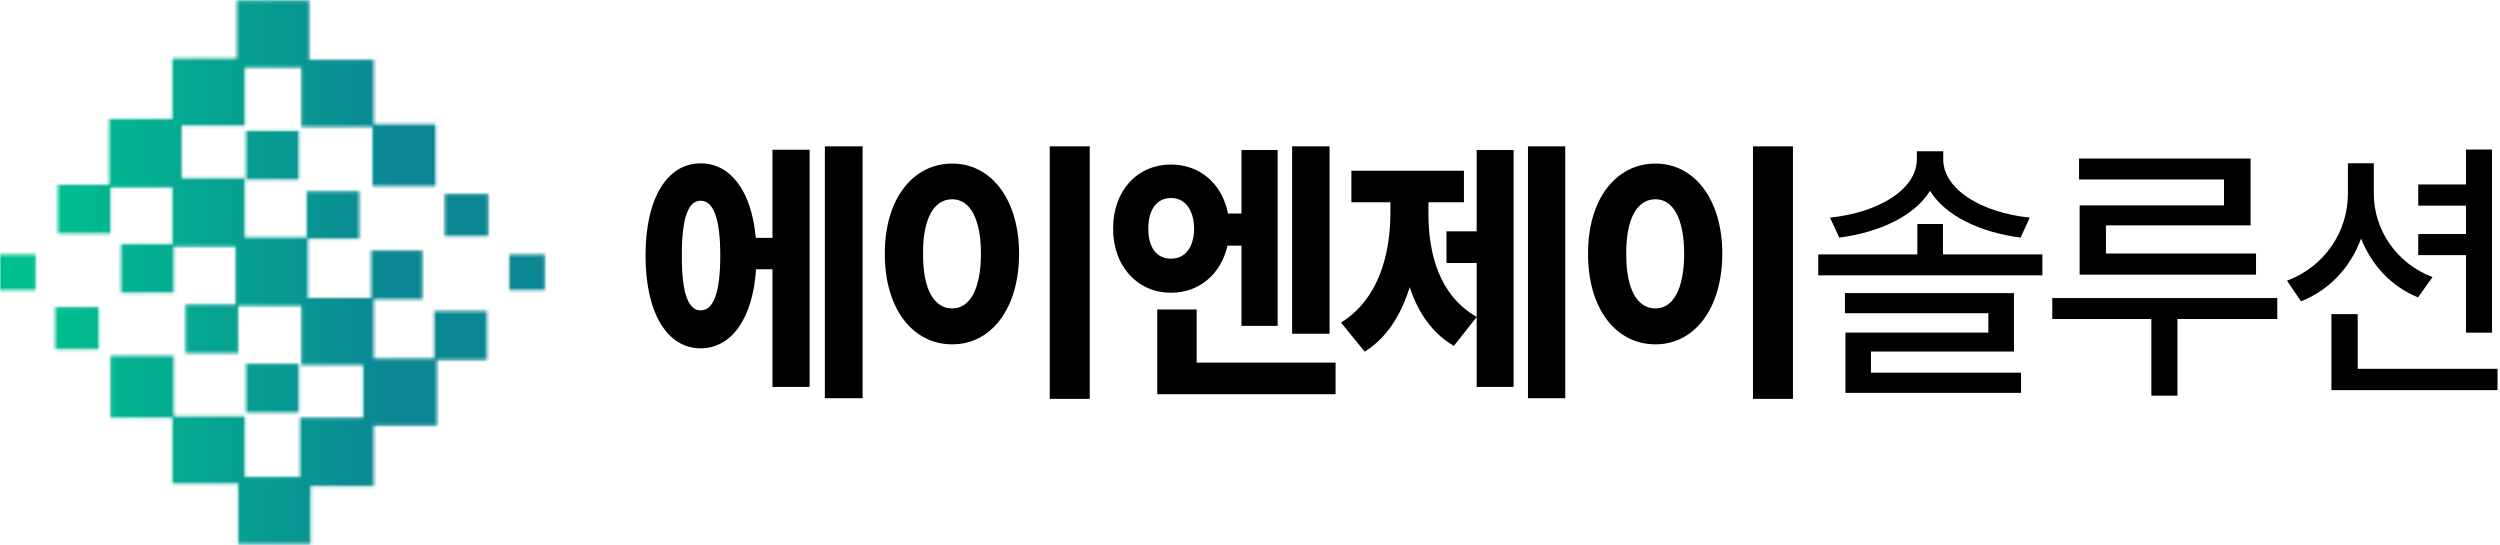 <svg width="839" height="183" viewBox="0 0 839 183" fill="none" xmlns="http://www.w3.org/2000/svg">
<path d="M276.822 133.627H289.488V49.101H276.822V133.627ZM253.639 79.838C252.239 64.176 245.239 54.799 235.112 54.831C223.911 54.799 216.618 66.553 216.65 85.731C216.618 105.072 223.911 116.891 235.112 116.891C245.499 116.891 252.63 106.928 253.737 90.355H259.239V129.85H271.71V50.24H259.239V79.838H253.639ZM235.112 104.16C231.042 104.16 228.763 98.527 228.828 85.731C228.763 73.098 231.042 67.334 235.112 67.367C239.345 67.334 241.722 73.098 241.722 85.731C241.722 98.527 239.345 104.16 235.112 104.16Z" fill="black"/>
<path d="M352.297 49.101V133.855H365.712V49.101H352.297ZM319.574 54.896C306.518 54.864 296.912 66.618 296.945 85.112C296.912 103.9 306.518 115.589 319.574 115.556C332.403 115.589 341.976 103.9 342.008 85.112C341.976 66.618 332.403 54.864 319.574 54.896ZM319.574 66.879C325.305 66.846 329.18 73.032 329.212 85.112C329.18 97.388 325.305 103.509 319.574 103.509C313.616 103.509 309.708 97.388 309.774 85.112C309.708 73.032 313.616 66.846 319.574 66.879Z" fill="black"/>
<path d="M433.634 49.101V112.007H446.202V49.101H433.634ZM392.998 98.234C402.441 98.267 409.832 91.918 411.948 82.442H416.637V109.37H428.782V50.338H416.637V71.665H412.111C410.19 61.669 402.669 55.222 392.998 55.222C381.732 55.222 373.527 63.916 373.56 76.744C373.527 89.313 381.732 98.267 392.998 98.234ZM385.379 76.744C385.347 70.135 388.407 66.423 392.998 66.455C397.459 66.423 400.683 70.135 400.748 76.744C400.683 83.354 397.459 86.838 392.998 86.805C388.407 86.838 385.347 83.354 385.379 76.744ZM401.594 103.867H388.375V132.292H448.221V121.678H401.594V103.867Z" fill="black"/>
<path d="M512.788 133.627H525.292V49.101H512.788V133.627ZM485.438 77.624V88.271H495.564V106.342C483.028 99.178 479.316 85.177 479.381 71.307V67.888H491.298V57.306H453.528V67.888H466.618V71.307C466.618 85.308 462.71 100.383 450.044 108.263L457.989 117.998C465.413 113.44 470.232 105.625 473.097 96.378C475.897 104.844 480.619 111.844 487.912 116.077L495.564 106.407V129.85H507.969V50.338H495.564V77.624H485.438Z" fill="black"/>
<path d="M588.296 49.101V133.855H601.711V49.101H588.296ZM555.573 54.896C542.516 54.864 532.911 66.618 532.944 85.112C532.911 103.9 542.516 115.589 555.573 115.556C568.402 115.589 577.975 103.9 578.007 85.112C577.975 66.618 568.402 54.864 555.573 54.896ZM555.573 66.879C561.304 66.846 565.178 73.032 565.211 85.112C565.178 97.388 561.304 103.509 555.573 103.509C549.614 103.509 545.707 97.388 545.772 85.112C545.707 73.032 549.614 66.846 555.573 66.879Z" fill="black"/>
<path d="M647.719 64.046C652.994 72.577 664.683 77.982 678.098 79.74L681.191 73.032C664.846 71.339 652.147 63.492 652.147 53.464V50.761H643.291V53.464C643.291 63.492 630.56 71.339 614.15 73.032L617.243 79.74C630.69 77.982 642.412 72.577 647.719 64.046ZM652.05 75.181H643.454V85.373H610.21V92.406H685.424V85.373H652.05V75.181ZM675.884 117.966V98.365H619.164V105.104H667.288V111.617H619.327V131.837H678.261V125.064H627.89V117.966H675.884Z" fill="black"/>
<path d="M697.928 68.93V92.178H757.122V85.08H706.752V75.637H755.299V53.203H697.732V60.236H746.378V68.93H697.928ZM688.746 100.025V107.058H721.99V132.781H730.749V107.058H764.253V100.025H688.746Z" fill="black"/>
<path d="M836.31 111.649V50.175H827.584V61.897H811.564V69.028H827.584V78.535H811.564V85.633H827.584V111.649H836.31ZM792.386 80.066C795.902 88.987 802.545 96.183 811.499 99.797L816.35 92.992C804.042 88.303 796.651 76.907 796.651 65.055V54.799H787.958V65.055C787.925 77.689 780.241 89.443 767.51 94.197L772.231 101.132C781.836 97.29 788.837 89.671 792.386 80.066ZM791.246 105.43H782.422V130.925H838.166V123.762H791.246V105.43Z" fill="black"/>
<mask id="mask0_473_7548" style="mask-type:alpha" maskUnits="userSpaceOnUse" x="0" y="0" width="183" height="183">
<path fill-rule="evenodd" clip-rule="evenodd" d="M79.499 0.179H103.789V20.053H125.428V41.693H146.185V62.45H124.986V42.577H101.137V22.703H82.147V42.136H60.949V59.802H82.147V79.676H102.903V64.217H120.569V80.117H103.345V99.991H124.543V84.092H141.768V100.433H125.428V120.307H145.743V104.409H163.409V120.75H146.625V142.831H125.429V163.147H104.226V182.579H79.935V162.263H57.856V140.182H37.097V119.425H58.296V139.739H82.147V160.055H100.697V140.181H121.893V122.515H101.137V102.642H79.937V118.541H62.271V102.2H79.054V82.767H58.3V98.225H40.634V81.885H57.856V62.894H37.1V78.351H19.434V62.01H36.658V39.928H57.856V19.612H79.499V0.179ZM82.588 43.902H100.254V60.243H82.588V43.902ZM0 85.418H11.925V97.343H0V85.418ZM33.126 103.083H18.551V117.215H33.126V103.083ZM100.254 122.073H82.588V138.414H100.254V122.073ZM163.85 65.101H149.275V79.234H163.85V65.101ZM170.918 85.418H182.842V97.343H170.918V85.418Z" fill="black"/>
</mask>
<g mask="url(#mask0_473_7548)">
<rect y="182.725" width="182.842" height="182.842" transform="rotate(-90 0 182.725)" fill="url(#paint0_linear_473_7548)"/>
<rect y="183.17" width="183.287" height="183.287" transform="rotate(-90 0 183.17)" fill="url(#paint1_linear_473_7548)"/>
</g>
<defs>
<linearGradient id="paint0_linear_473_7548" x1="91.642" y1="198.22" x2="91.2" y2="314.433" gradientUnits="userSpaceOnUse">
<stop stop-color="#07F5F2" stop-opacity="0.8"/>
<stop offset="0.503" stop-color="#497AFF" stop-opacity="0.8"/>
<stop offset="1" stop-color="#8878FF"/>
</linearGradient>
<linearGradient id="paint1_linear_473_7548" x1="91.865" y1="198.703" x2="91.421" y2="315.199" gradientUnits="userSpaceOnUse">
<stop stop-color="#00BF8F"/>
<stop offset="1" stop-color="#0B8793"/>
</linearGradient>
</defs>
</svg>

